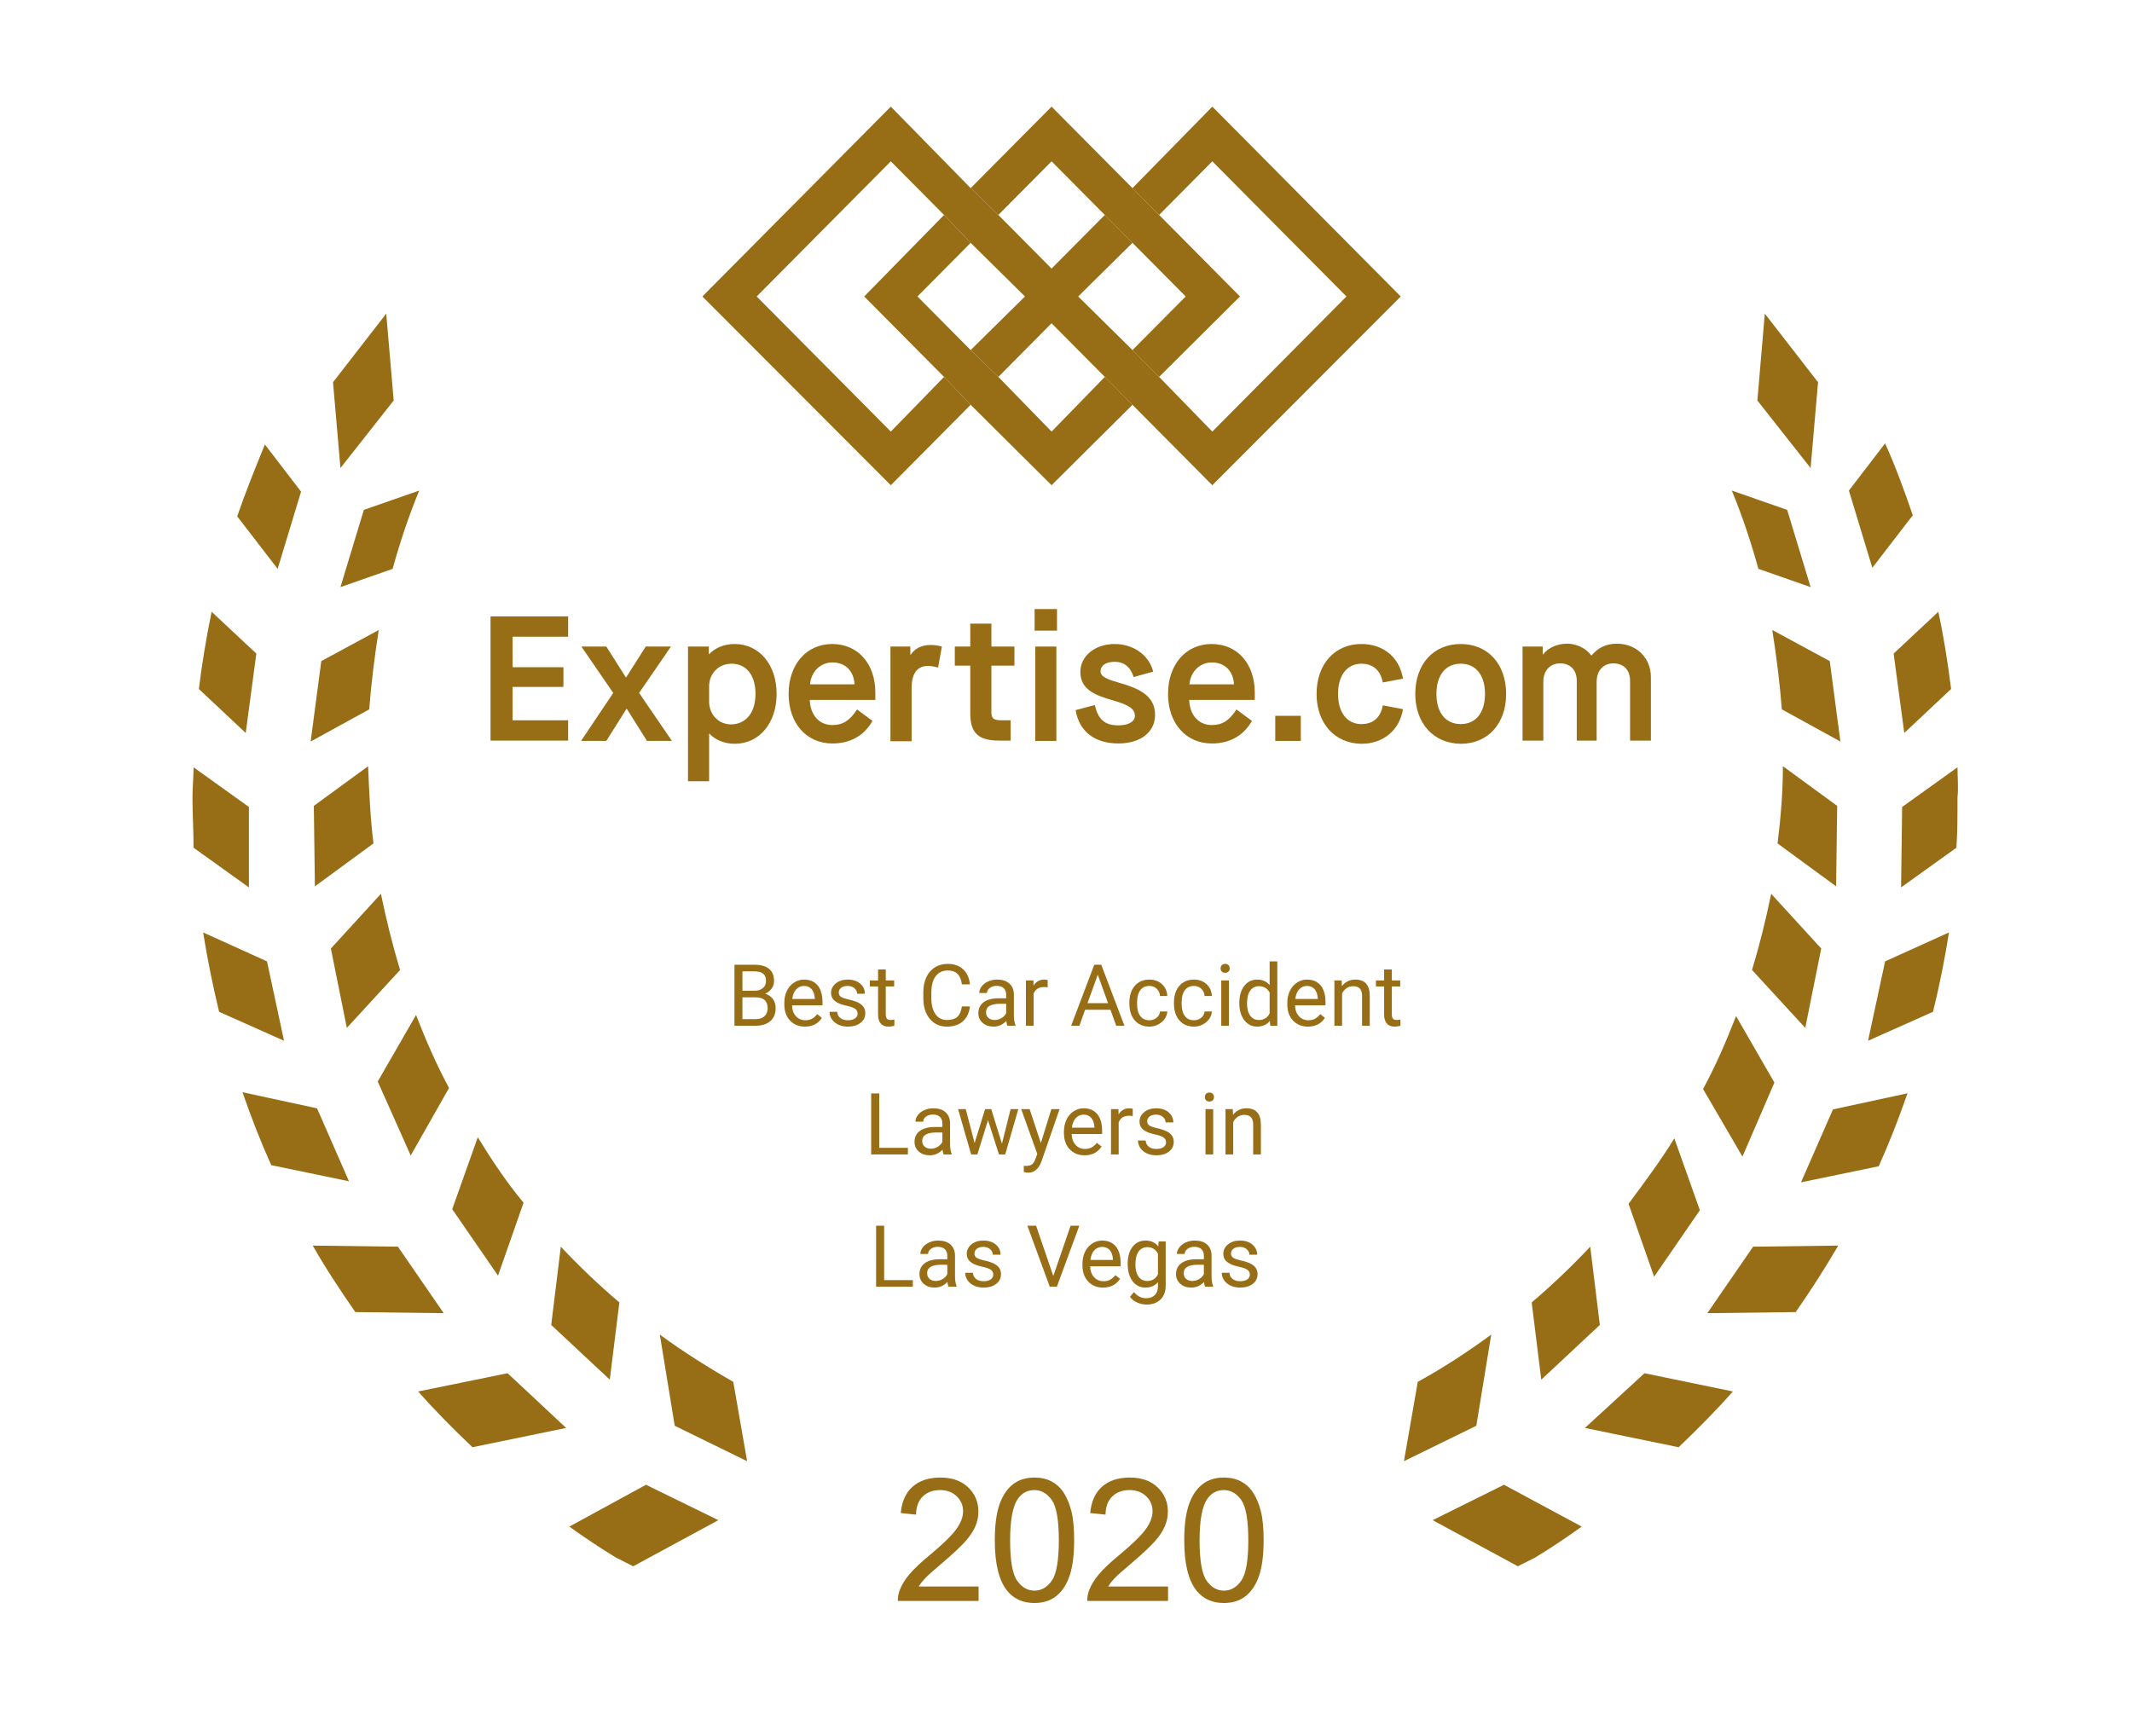 <?xml version="1.0" encoding="UTF-8"?> <svg xmlns="http://www.w3.org/2000/svg" width="124" height="101" viewBox="0 0 124 101" fill="none"><path d="M22.897 23.297L22.464 18.244L19.368 22.236L19.801 27.227L22.897 23.297Z" fill="#976D15"></path><path d="M17.51 28.6L15.405 25.855C14.848 27.227 14.291 28.6 13.796 30.035L16.148 33.092L17.51 28.6Z" fill="#976D15"></path><path d="M19.801 34.153L22.835 33.091C23.268 31.532 23.764 30.035 24.383 28.537L21.163 29.66L19.801 34.153Z" fill="#976D15"></path><path d="M14.909 38.02L12.309 35.587C11.999 37.085 11.752 38.582 11.566 40.08L14.291 42.637L14.909 38.02Z" fill="#976D15"></path><path d="M22.029 36.648L18.687 38.457L18.067 43.136L21.473 41.265C21.596 39.705 21.782 38.208 22.029 36.648Z" fill="#976D15"></path><path d="M14.477 46.942L11.257 44.634C11.257 45.195 11.195 45.819 11.195 46.381C11.195 47.379 11.257 48.314 11.257 49.313L14.477 51.621V46.942Z" fill="#976D15"></path><path d="M18.253 46.88L18.315 51.559L21.721 49.063C21.534 47.566 21.473 46.068 21.41 44.571L18.253 46.88Z" fill="#976D15"></path><path d="M15.529 55.925L11.815 54.241C12.062 55.801 12.371 57.298 12.743 58.858L16.519 60.542L15.529 55.925Z" fill="#976D15"></path><path d="M23.268 56.425C22.835 54.99 22.464 53.493 22.154 51.995L19.244 55.177L20.172 59.794L23.268 56.425Z" fill="#976D15"></path><path d="M18.439 64.473L14.104 63.537C14.6 64.972 15.157 66.406 15.776 67.779L20.297 68.716L18.439 64.473Z" fill="#976D15"></path><path d="M26.117 63.288C25.374 61.915 24.755 60.48 24.198 59.045L21.969 62.913L23.888 67.218L26.117 63.288Z" fill="#976D15"></path><path d="M23.144 72.521L18.191 72.458C18.934 73.769 19.8 75.079 20.667 76.326L25.807 76.389L23.144 72.521Z" fill="#976D15"></path><path d="M30.451 69.963C29.46 68.777 28.593 67.468 27.788 66.157L26.302 70.338L28.965 74.205L30.451 69.963Z" fill="#976D15"></path><path d="M24.321 80.944C25.312 82.067 26.364 83.127 27.479 84.187L32.927 83.065L29.522 79.882L24.321 80.944Z" fill="#976D15"></path><path d="M36.023 75.765C34.846 74.767 33.669 73.644 32.617 72.521L32.06 77.075L35.466 80.257L36.023 75.765Z" fill="#976D15"></path><path d="M33.113 88.804C33.98 89.428 34.908 90.052 35.838 90.613L36.828 91.112L41.781 88.43L37.571 86.371L33.113 88.804Z" fill="#976D15"></path><path d="M38.376 77.636L39.243 82.939L43.453 84.999L42.648 80.382C41.224 79.571 39.738 78.635 38.376 77.636Z" fill="#976D15"></path><path d="M105.74 22.236L102.644 18.244L102.211 23.297L105.307 27.227L105.74 22.236Z" fill="#976D15"></path><path d="M111.25 29.973C110.755 28.537 110.26 27.165 109.64 25.792L107.535 28.537L108.897 33.03L111.25 29.973Z" fill="#976D15"></path><path d="M105.307 34.153L103.944 29.66L100.725 28.537C101.344 30.035 101.839 31.532 102.272 33.091L105.307 34.153Z" fill="#976D15"></path><path d="M110.755 42.637L113.479 40.08C113.293 38.582 113.046 37.022 112.736 35.587L110.136 38.02L110.755 42.637Z" fill="#976D15"></path><path d="M103.635 41.265L107.04 43.136L106.421 38.457L103.078 36.648C103.326 38.208 103.511 39.705 103.635 41.265Z" fill="#976D15"></path><path d="M113.851 44.634L110.631 46.942L110.569 51.621L113.788 49.313C113.851 48.377 113.851 47.379 113.851 46.381C113.912 45.819 113.851 45.195 113.851 44.634Z" fill="#976D15"></path><path d="M106.853 46.88L103.696 44.571C103.696 46.068 103.572 47.566 103.386 49.063L106.791 51.559L106.853 46.88Z" fill="#976D15"></path><path d="M108.649 60.542L112.426 58.858C112.798 57.361 113.108 55.801 113.355 54.241L109.64 55.925L108.649 60.542Z" fill="#976D15"></path><path d="M101.9 56.425L104.996 59.794L105.925 55.177L103.015 51.995C102.706 53.493 102.334 54.99 101.9 56.425Z" fill="#976D15"></path><path d="M104.749 68.778L109.269 67.842C109.888 66.469 110.446 65.034 110.941 63.599L106.607 64.536L104.749 68.778Z" fill="#976D15"></path><path d="M103.201 62.975L100.972 59.107C100.414 60.542 99.796 61.977 99.053 63.35L101.343 67.28L103.201 62.975Z" fill="#976D15"></path><path d="M99.301 76.389L104.44 76.326C105.307 75.079 106.111 73.831 106.916 72.458L101.963 72.521L99.301 76.389Z" fill="#976D15"></path><path d="M98.867 70.4L97.381 66.22C96.576 67.53 95.647 68.778 94.719 70.025L96.205 74.268L98.867 70.4Z" fill="#976D15"></path><path d="M92.181 83.065L97.629 84.187C98.743 83.127 99.796 82.067 100.786 80.944L95.647 79.882L92.181 83.065Z" fill="#976D15"></path><path d="M89.642 80.257L93.048 77.075L92.49 72.521C91.438 73.644 90.261 74.767 89.085 75.765L89.642 80.257Z" fill="#976D15"></path><path d="M83.326 88.43L88.28 91.112L89.27 90.613C90.199 90.052 91.127 89.428 91.994 88.804L87.474 86.371L83.326 88.43Z" fill="#976D15"></path><path d="M86.732 77.636C85.37 78.635 83.946 79.571 82.46 80.382L81.655 84.999L85.865 82.939L86.732 77.636Z" fill="#976D15"></path><path d="M81.469 17.246L70.51 6.203L65.865 10.944L67.414 12.504L70.509 9.384L78.311 17.246L70.51 25.106L67.414 21.925L65.867 20.364L62.708 17.246L65.867 14.126L64.257 12.504L61.16 15.623L58.065 12.504L56.456 10.944L51.811 6.203L40.852 17.246L51.811 28.226L56.455 23.547L54.907 21.925L51.811 25.106L44.01 17.246L51.811 9.384L54.907 12.504L56.455 14.126L59.613 17.246L56.455 20.364L58.065 21.925L61.16 18.805L64.257 21.925L65.865 23.546L70.509 28.226L81.469 17.246Z" fill="#976D15"></path><path d="M61.161 9.384L64.257 12.504L65.866 14.126L68.962 17.246L65.866 20.364L67.414 21.925L72.119 17.245L67.414 12.504L65.866 10.944L61.161 6.203L56.455 10.944L58.065 12.504L61.161 9.384ZM64.257 21.925L61.161 25.106L58.065 21.925L56.455 20.364L53.36 17.246L56.455 14.126L54.907 12.504L50.264 17.246L54.907 21.925L56.455 23.547L61.161 28.226L65.867 23.547L64.257 21.925Z" fill="#976D15"></path><path d="M28.531 35.855H33.044V37.038H29.815V38.813H32.769V39.959H29.815V41.9H33.044V43.081H28.531V35.855Z" fill="#976D15"></path><path d="M35.666 40.309L33.814 37.611H35.263L36.401 39.404H36.419L37.557 37.611H39.024L37.171 40.309L39.08 43.1H37.629L36.456 41.233H36.437L35.263 43.1H33.796L35.666 40.309Z" fill="#976D15"></path><path d="M43.94 40.365C43.94 39.275 43.408 38.609 42.546 38.609C41.793 38.609 41.243 39.182 41.243 39.922V40.808C41.243 41.566 41.793 42.14 42.527 42.14C43.408 42.121 43.94 41.437 43.94 40.365ZM40.015 37.611H41.225V38.054H41.243C41.592 37.685 42.124 37.463 42.729 37.463C44.16 37.463 45.169 38.664 45.169 40.365C45.169 42.065 44.16 43.267 42.729 43.267C42.124 43.267 41.573 43.026 41.262 42.675H41.243V45.448H40.015V37.611Z" fill="#976D15"></path><path d="M49.7 39.81C49.664 39.052 49.186 38.535 48.416 38.535C47.701 38.535 47.169 39.09 47.114 39.81H49.7ZM45.867 40.365C45.867 38.646 46.912 37.463 48.398 37.463C49.902 37.463 50.911 38.609 50.911 40.291V40.715H47.096C47.132 41.585 47.628 42.177 48.416 42.177C49.022 42.177 49.425 41.917 49.847 41.27L50.745 41.936C50.251 42.805 49.444 43.249 48.416 43.249C46.912 43.249 45.867 42.084 45.867 40.365Z" fill="#976D15"></path><path d="M51.79 37.611H52.946V38.091H52.965C53.185 37.741 53.588 37.519 54.12 37.519C54.359 37.519 54.579 37.555 54.781 37.611L54.561 38.831C54.341 38.775 54.158 38.738 53.974 38.738C53.349 38.738 53.02 39.163 53.02 40.051V43.118H51.79V37.611Z" fill="#976D15"></path><path d="M57.661 38.72V41.437C57.661 41.788 57.789 41.899 58.23 41.899H58.78V43.081H58.119C56.891 43.081 56.432 42.638 56.432 41.493V38.72H55.533V37.611H56.432V36.279H57.661V37.611H59V38.72H57.661Z" fill="#976D15"></path><path d="M60.212 37.611H61.44V43.1H60.212V37.611ZM60.175 35.429H61.477V36.686H60.175V35.429Z" fill="#976D15"></path><path d="M62.56 41.307L63.678 41.012C63.861 41.843 64.247 42.195 65.054 42.195C65.641 42.195 66.007 41.972 66.007 41.641C66.007 41.179 65.531 40.975 64.706 40.734C63.66 40.439 62.835 40.087 62.835 39.089C62.835 38.165 63.678 37.463 64.834 37.463C65.916 37.463 66.834 38.11 67.071 39.071L65.934 39.385C65.751 38.794 65.365 38.497 64.834 38.497C64.32 38.497 64.009 38.719 64.009 39.052C64.009 39.366 64.393 39.514 65.09 39.718C66.192 40.032 67.181 40.439 67.181 41.584C67.181 42.583 66.338 43.248 65.054 43.248C63.66 43.248 62.761 42.546 62.56 41.307Z" fill="#976D15"></path><path d="M71.769 39.81C71.732 39.052 71.254 38.535 70.484 38.535C69.769 38.535 69.236 39.09 69.181 39.81H71.769ZM67.935 40.365C67.935 38.646 68.98 37.463 70.466 37.463C71.971 37.463 72.979 38.609 72.979 40.291V40.715H69.164C69.2 41.585 69.695 42.177 70.484 42.177C71.09 42.177 71.493 41.917 71.915 41.27L72.814 41.936C72.319 42.805 71.512 43.249 70.484 43.249C68.98 43.249 67.935 42.084 67.935 40.365Z" fill="#976D15"></path><path d="M74.171 43.1H75.657V41.64H74.171V43.1Z" fill="#976D15"></path><path d="M76.574 40.365C76.574 38.628 77.638 37.463 79.179 37.463C80.482 37.463 81.399 38.258 81.6 39.478L80.426 39.699C80.297 38.997 79.856 38.609 79.179 38.609C78.353 38.609 77.822 39.275 77.822 40.365C77.822 41.455 78.353 42.121 79.179 42.121C79.876 42.121 80.297 41.733 80.426 41.031L81.6 41.252C81.399 42.471 80.463 43.267 79.179 43.267C77.638 43.249 76.574 42.084 76.574 40.365Z" fill="#976D15"></path><path d="M86.37 40.365C86.37 39.275 85.838 38.609 84.957 38.609C84.076 38.609 83.545 39.275 83.545 40.365C83.545 41.455 84.076 42.121 84.957 42.121C85.838 42.121 86.37 41.455 86.37 40.365ZM82.315 40.365C82.315 38.628 83.379 37.463 84.957 37.463C86.535 37.463 87.598 38.628 87.598 40.365C87.598 42.102 86.535 43.267 84.957 43.267C83.379 43.249 82.315 42.084 82.315 40.365Z" fill="#976D15"></path><path d="M88.571 37.611H89.726V38.073H89.745C90.038 37.685 90.57 37.444 91.138 37.444C91.688 37.444 92.239 37.704 92.551 38.128H92.569C92.936 37.685 93.413 37.444 94.037 37.444C95.21 37.444 96.018 38.295 96.018 39.385V43.081H94.807V39.606C94.807 38.959 94.423 38.59 93.835 38.59C93.248 38.59 92.863 39.015 92.863 39.662V43.081H91.707V39.606C91.707 38.959 91.322 38.59 90.735 38.59C90.148 38.59 89.762 39.015 89.762 39.662V43.081H88.553V37.611H88.571Z" fill="#976D15"></path><path d="M42.717 59.669V56.12H43.868C44.25 56.12 44.538 56.2 44.73 56.36C44.922 56.518 45.019 56.755 45.019 57.068C45.019 57.233 44.973 57.381 44.879 57.508C44.785 57.636 44.659 57.735 44.496 57.805C44.687 57.858 44.837 57.96 44.948 58.11C45.059 58.26 45.113 58.439 45.113 58.647C45.113 58.965 45.01 59.215 44.806 59.397C44.601 59.578 44.312 59.669 43.938 59.669H42.717ZM43.181 58.017V59.285H43.947C44.163 59.285 44.335 59.229 44.459 59.117C44.584 59.004 44.647 58.849 44.647 58.654C44.647 58.23 44.416 58.017 43.955 58.017H43.181ZM43.181 57.633H43.882C44.085 57.633 44.248 57.582 44.37 57.479C44.491 57.377 44.553 57.238 44.553 57.062C44.553 56.868 44.495 56.726 44.383 56.638C44.27 56.548 44.099 56.504 43.868 56.504H43.181V57.633ZM46.816 59.719C46.462 59.719 46.173 59.602 45.95 59.367C45.728 59.132 45.617 58.819 45.617 58.424V58.341C45.617 58.08 45.666 57.846 45.765 57.642C45.864 57.436 46.003 57.274 46.181 57.158C46.36 57.042 46.553 56.984 46.761 56.984C47.101 56.984 47.365 57.097 47.554 57.322C47.743 57.549 47.837 57.872 47.837 58.293V58.481H46.065C46.07 58.741 46.146 58.95 46.29 59.11C46.435 59.27 46.618 59.35 46.841 59.35C46.999 59.35 47.133 59.318 47.242 59.253C47.351 59.188 47.447 59.102 47.53 58.995L47.803 59.21C47.584 59.549 47.254 59.719 46.816 59.719ZM46.761 57.353C46.58 57.353 46.429 57.42 46.306 57.553C46.183 57.686 46.108 57.872 46.079 58.112H47.39V58.078C47.376 57.847 47.316 57.669 47.206 57.543C47.096 57.417 46.947 57.353 46.761 57.353ZM49.879 58.969C49.879 58.848 49.833 58.754 49.742 58.687C49.651 58.619 49.492 58.561 49.266 58.512C49.04 58.464 48.859 58.404 48.727 58.336C48.594 58.268 48.495 58.188 48.431 58.093C48.367 57.999 48.336 57.886 48.336 57.756C48.336 57.541 48.426 57.357 48.608 57.208C48.789 57.059 49.021 56.984 49.303 56.984C49.599 56.984 49.841 57.062 50.024 57.215C50.21 57.37 50.302 57.567 50.302 57.807H49.852C49.852 57.683 49.8 57.577 49.697 57.487C49.593 57.398 49.461 57.353 49.303 57.353C49.14 57.353 49.013 57.389 48.921 57.461C48.829 57.532 48.783 57.626 48.783 57.74C48.783 57.85 48.827 57.931 48.911 57.987C48.997 58.042 49.152 58.095 49.374 58.145C49.598 58.196 49.779 58.255 49.917 58.325C50.056 58.395 50.158 58.48 50.225 58.579C50.292 58.677 50.327 58.797 50.327 58.938C50.327 59.174 50.233 59.362 50.045 59.505C49.859 59.647 49.616 59.719 49.317 59.719C49.108 59.719 48.923 59.682 48.761 59.607C48.6 59.532 48.474 59.427 48.383 59.294C48.293 59.16 48.246 59.014 48.246 58.858H48.694C48.702 59.009 48.762 59.129 48.874 59.218C48.985 59.306 49.134 59.35 49.317 59.35C49.486 59.35 49.623 59.316 49.725 59.247C49.827 59.178 49.879 59.085 49.879 58.969ZM51.517 56.395V57.033H52.005V57.383H51.517V59.018C51.517 59.123 51.538 59.203 51.582 59.256C51.624 59.308 51.699 59.335 51.804 59.335C51.856 59.335 51.927 59.325 52.017 59.306V59.671C51.899 59.702 51.785 59.719 51.674 59.719C51.474 59.719 51.322 59.658 51.221 59.536C51.119 59.414 51.07 59.242 51.07 59.018V57.383H50.592V57.033H51.07V56.395H51.517ZM56.413 58.544C56.369 58.919 56.232 59.209 56.001 59.412C55.769 59.617 55.462 59.719 55.078 59.719C54.662 59.719 54.328 59.568 54.078 59.268C53.827 58.967 53.702 58.564 53.702 58.061V57.719C53.702 57.389 53.76 57.098 53.876 56.848C53.994 56.598 54.159 56.406 54.374 56.272C54.589 56.138 54.837 56.07 55.119 56.07C55.493 56.07 55.792 56.175 56.018 56.386C56.244 56.596 56.376 56.888 56.413 57.26H55.946C55.906 56.977 55.818 56.772 55.684 56.645C55.549 56.518 55.361 56.455 55.119 56.455C54.822 56.455 54.59 56.565 54.421 56.787C54.253 57.008 54.169 57.322 54.169 57.73V58.074C54.169 58.459 54.248 58.766 54.407 58.993C54.568 59.221 54.791 59.335 55.078 59.335C55.336 59.335 55.534 59.276 55.672 59.158C55.809 59.041 55.901 58.836 55.946 58.544H56.413ZM58.591 59.669C58.566 59.617 58.546 59.525 58.529 59.392C58.321 59.61 58.072 59.719 57.784 59.719C57.526 59.719 57.314 59.646 57.149 59.498C56.984 59.352 56.902 59.165 56.902 58.939C56.902 58.665 57.005 58.451 57.212 58.3C57.419 58.148 57.711 58.072 58.086 58.072H58.521V57.865C58.521 57.707 58.475 57.582 58.382 57.488C58.288 57.395 58.149 57.348 57.968 57.348C57.808 57.348 57.675 57.389 57.566 57.47C57.458 57.552 57.404 57.65 57.404 57.764H56.955C56.955 57.633 57 57.506 57.093 57.382C57.186 57.26 57.312 57.162 57.471 57.091C57.63 57.02 57.804 56.984 57.995 56.984C58.296 56.984 58.532 57.059 58.703 57.212C58.874 57.363 58.963 57.573 58.969 57.839V59.053C58.969 59.295 59 59.487 59.061 59.63V59.669H58.591ZM57.849 59.335C57.99 59.335 58.123 59.298 58.248 59.224C58.374 59.151 58.465 59.054 58.521 58.937V58.391H58.171C57.623 58.391 57.349 58.554 57.349 58.88C57.349 59.023 57.395 59.134 57.489 59.214C57.583 59.295 57.703 59.335 57.849 59.335ZM60.934 57.436C60.867 57.424 60.793 57.418 60.714 57.418C60.421 57.418 60.222 57.544 60.117 57.796V59.669H59.669V57.033H60.105L60.112 57.337C60.259 57.102 60.467 56.984 60.736 56.984C60.823 56.984 60.89 56.996 60.934 57.017V57.436ZM64.586 58.741H63.11L62.779 59.669H62.3L63.645 56.12H64.051L65.398 59.669H64.922L64.586 58.741ZM63.251 58.356H64.448L63.848 56.698L63.251 58.356ZM66.852 59.35C67.011 59.35 67.151 59.302 67.27 59.204C67.39 59.107 67.456 58.985 67.468 58.838H67.892C67.883 58.99 67.833 59.134 67.738 59.271C67.642 59.407 67.515 59.516 67.356 59.597C67.198 59.678 67.029 59.719 66.852 59.719C66.496 59.719 66.212 59.599 66.001 59.359C65.792 59.12 65.686 58.791 65.686 58.375V58.3C65.686 58.044 65.733 57.815 65.826 57.615C65.92 57.416 66.054 57.26 66.229 57.149C66.404 57.038 66.61 56.984 66.849 56.984C67.143 56.984 67.387 57.072 67.581 57.249C67.775 57.427 67.878 57.657 67.892 57.939H67.468C67.456 57.768 67.392 57.627 67.276 57.518C67.161 57.408 67.018 57.353 66.849 57.353C66.622 57.353 66.447 57.436 66.321 57.6C66.196 57.766 66.134 58.004 66.134 58.316V58.401C66.134 58.705 66.195 58.939 66.32 59.103C66.444 59.268 66.621 59.35 66.852 59.35ZM69.445 59.35C69.605 59.35 69.744 59.302 69.863 59.204C69.983 59.107 70.049 58.985 70.061 58.838H70.485C70.477 58.99 70.425 59.134 70.33 59.271C70.234 59.407 70.108 59.516 69.949 59.597C69.79 59.678 69.622 59.719 69.445 59.719C69.089 59.719 68.805 59.599 68.595 59.359C68.385 59.12 68.279 58.791 68.279 58.375V58.3C68.279 58.044 68.326 57.815 68.419 57.615C68.512 57.416 68.647 57.26 68.823 57.149C68.997 57.038 69.204 56.984 69.442 56.984C69.736 56.984 69.98 57.072 70.174 57.249C70.368 57.427 70.471 57.657 70.485 57.939H70.061C70.049 57.768 69.985 57.627 69.869 57.518C69.754 57.408 69.611 57.353 69.442 57.353C69.215 57.353 69.04 57.436 68.914 57.6C68.789 57.766 68.726 58.004 68.726 58.316V58.401C68.726 58.705 68.788 58.939 68.913 59.103C69.037 59.268 69.214 59.35 69.445 59.35ZM71.477 59.669H71.029V57.033H71.477V59.669ZM70.992 56.333C70.992 56.26 71.015 56.197 71.059 56.146C71.103 56.095 71.169 56.07 71.256 56.07C71.343 56.07 71.409 56.095 71.454 56.146C71.499 56.197 71.521 56.26 71.521 56.333C71.521 56.406 71.499 56.468 71.454 56.516C71.409 56.565 71.343 56.589 71.256 56.589C71.169 56.589 71.103 56.565 71.059 56.516C71.015 56.468 70.992 56.406 70.992 56.333ZM72.082 58.33C72.082 57.925 72.178 57.599 72.368 57.353C72.558 57.107 72.807 56.984 73.115 56.984C73.422 56.984 73.664 57.089 73.844 57.301V55.925H74.29V59.669H73.879L73.858 59.388C73.679 59.608 73.429 59.719 73.11 59.719C72.807 59.719 72.561 59.594 72.369 59.344C72.178 59.093 72.082 58.767 72.082 58.364V58.33ZM72.53 58.38C72.53 58.679 72.591 58.913 72.714 59.082C72.837 59.251 73.006 59.335 73.221 59.335C73.506 59.335 73.713 59.207 73.844 58.95V57.74C73.71 57.492 73.504 57.368 73.226 57.368C73.007 57.368 72.837 57.453 72.714 57.623C72.591 57.794 72.53 58.046 72.53 58.38ZM76.071 59.719C75.717 59.719 75.428 59.602 75.205 59.367C74.983 59.132 74.872 58.819 74.872 58.424V58.341C74.872 58.08 74.921 57.846 75.02 57.642C75.12 57.436 75.258 57.274 75.437 57.158C75.615 57.042 75.808 56.984 76.016 56.984C76.356 56.984 76.621 57.097 76.809 57.322C76.997 57.549 77.092 57.872 77.092 58.293V58.481H75.319C75.326 58.741 75.401 58.95 75.546 59.11C75.689 59.27 75.873 59.35 76.095 59.35C76.254 59.35 76.388 59.318 76.497 59.253C76.607 59.188 76.703 59.102 76.785 58.995L77.058 59.21C76.838 59.549 76.51 59.719 76.071 59.719ZM76.016 57.353C75.835 57.353 75.684 57.42 75.56 57.553C75.439 57.686 75.363 57.872 75.334 58.112H76.645V58.078C76.631 57.847 76.571 57.669 76.461 57.543C76.351 57.417 76.202 57.353 76.016 57.353ZM78.033 57.033L78.047 57.364C78.247 57.11 78.509 56.984 78.831 56.984C79.384 56.984 79.663 57.298 79.668 57.927V59.669H79.22V57.926C79.219 57.736 79.176 57.596 79.09 57.505C79.006 57.414 78.874 57.368 78.695 57.368C78.55 57.368 78.423 57.407 78.314 57.485C78.205 57.563 78.118 57.665 78.057 57.791V59.669H77.61V57.033H78.033ZM80.951 56.395V57.033H81.438V57.383H80.951V59.018C80.951 59.123 80.972 59.203 81.016 59.256C81.059 59.308 81.133 59.335 81.238 59.335C81.29 59.335 81.361 59.325 81.451 59.306V59.671C81.333 59.702 81.219 59.719 81.108 59.719C80.908 59.719 80.757 59.658 80.656 59.536C80.554 59.414 80.503 59.242 80.503 59.018V57.383H80.026V57.033H80.503V56.395H80.951Z" fill="#976D15"></path><path d="M51.137 66.771H52.805V67.155H50.669V63.607H51.137V66.771ZM54.88 67.155C54.855 67.104 54.834 67.011 54.817 66.879C54.609 67.096 54.36 67.205 54.073 67.205C53.815 67.205 53.603 67.132 53.438 66.986C53.273 66.838 53.19 66.651 53.19 66.427C53.19 66.152 53.293 65.937 53.5 65.787C53.708 65.634 53.999 65.558 54.374 65.558H54.81V65.351C54.81 65.195 54.764 65.069 54.67 64.975C54.576 64.881 54.439 64.835 54.256 64.835C54.097 64.835 53.963 64.875 53.855 64.956C53.746 65.038 53.693 65.136 53.693 65.251H53.243C53.243 65.12 53.289 64.992 53.382 64.869C53.475 64.746 53.6 64.65 53.76 64.578C53.919 64.506 54.093 64.471 54.283 64.471C54.584 64.471 54.82 64.546 54.992 64.698C55.162 64.85 55.251 65.06 55.257 65.325V66.539C55.257 66.781 55.289 66.974 55.35 67.116V67.155H54.88ZM54.138 66.821C54.278 66.821 54.411 66.785 54.537 66.711C54.663 66.637 54.754 66.541 54.81 66.424V65.878H54.459C53.912 65.878 53.637 66.041 53.637 66.367C53.637 66.509 53.684 66.621 53.777 66.701C53.871 66.781 53.991 66.821 54.138 66.821ZM58.275 66.534L58.778 64.521H59.226L58.464 67.155H58.101L57.464 65.159L56.845 67.155H56.483L55.724 64.521H56.169L56.684 66.493L57.293 64.521H57.653L58.275 66.534ZM60.538 66.495L61.147 64.521H61.625L60.573 67.561C60.41 68 60.152 68.218 59.797 68.218L59.712 68.211L59.546 68.18V67.814L59.667 67.824C59.818 67.824 59.936 67.794 60.02 67.732C60.106 67.67 60.175 67.558 60.23 67.394L60.33 67.126L59.395 64.521H59.885L60.538 66.495ZM63.08 67.205C62.726 67.205 62.437 67.088 62.214 66.854C61.992 66.618 61.88 66.305 61.88 65.911V65.828C61.88 65.567 61.93 65.333 62.029 65.128C62.128 64.922 62.266 64.76 62.445 64.645C62.623 64.529 62.816 64.471 63.024 64.471C63.365 64.471 63.629 64.584 63.818 64.809C64.006 65.035 64.101 65.359 64.101 65.78V65.967H62.328C62.335 66.227 62.41 66.436 62.554 66.596C62.698 66.756 62.882 66.836 63.105 66.836C63.262 66.836 63.396 66.804 63.506 66.739C63.616 66.674 63.712 66.588 63.794 66.481L64.068 66.696C63.848 67.035 63.519 67.205 63.08 67.205ZM63.024 64.84C62.844 64.84 62.692 64.906 62.57 65.04C62.448 65.173 62.371 65.359 62.343 65.598H63.653V65.564C63.641 65.333 63.579 65.156 63.469 65.03C63.36 64.903 63.212 64.84 63.024 64.84ZM65.882 64.922C65.814 64.91 65.741 64.905 65.662 64.905C65.368 64.905 65.169 65.03 65.064 65.282V67.155H64.617V64.521H65.052L65.059 64.824C65.206 64.589 65.414 64.471 65.683 64.471C65.771 64.471 65.837 64.482 65.882 64.505V64.922ZM67.819 66.456C67.819 66.335 67.773 66.24 67.682 66.173C67.591 66.106 67.432 66.047 67.205 65.998C66.979 65.95 66.799 65.891 66.666 65.823C66.534 65.755 66.434 65.674 66.371 65.579C66.307 65.485 66.276 65.373 66.276 65.243C66.276 65.027 66.366 64.844 66.547 64.695C66.729 64.546 66.96 64.471 67.243 64.471C67.539 64.471 67.781 64.548 67.964 64.701C68.149 64.856 68.242 65.054 68.242 65.294H67.792C67.792 65.17 67.74 65.064 67.636 64.974C67.532 64.885 67.4 64.84 67.243 64.84C67.079 64.84 66.953 64.875 66.86 64.947C66.768 65.019 66.723 65.112 66.723 65.228C66.723 65.336 66.766 65.418 66.85 65.474C66.937 65.528 67.091 65.582 67.314 65.632C67.538 65.683 67.718 65.743 67.857 65.812C67.996 65.882 68.098 65.967 68.165 66.065C68.232 66.163 68.266 66.283 68.266 66.425C68.266 66.661 68.172 66.85 67.985 66.992C67.799 67.134 67.556 67.205 67.257 67.205C67.048 67.205 66.862 67.168 66.701 67.093C66.539 67.018 66.414 66.915 66.323 66.781C66.232 66.646 66.186 66.501 66.186 66.346H66.633C66.641 66.496 66.702 66.616 66.814 66.704C66.925 66.792 67.073 66.836 67.257 66.836C67.426 66.836 67.563 66.802 67.665 66.733C67.767 66.664 67.819 66.571 67.819 66.456ZM70.561 67.155H70.113V64.521H70.561V67.155ZM70.077 63.819C70.077 63.746 70.099 63.683 70.143 63.633C70.187 63.582 70.254 63.557 70.341 63.557C70.428 63.557 70.494 63.582 70.539 63.633C70.584 63.683 70.606 63.746 70.606 63.819C70.606 63.892 70.584 63.954 70.539 64.003C70.494 64.052 70.428 64.076 70.341 64.076C70.254 64.076 70.187 64.052 70.143 64.003C70.099 63.954 70.077 63.892 70.077 63.819ZM71.7 64.521L71.714 64.85C71.914 64.597 72.176 64.471 72.498 64.471C73.05 64.471 73.33 64.785 73.335 65.414V67.155H72.887V65.412C72.886 65.222 72.842 65.082 72.757 64.991C72.673 64.9 72.541 64.855 72.362 64.855C72.217 64.855 72.09 64.894 71.98 64.971C71.871 65.049 71.785 65.152 71.724 65.278V67.155H71.277V64.521H71.7Z" fill="#976D15"></path><path d="M56.916 92.29V93.129H52.219C52.214 92.917 52.248 92.715 52.322 92.518C52.442 92.197 52.636 91.879 52.902 91.568C53.167 91.257 53.547 90.898 54.041 90.49C54.809 89.852 55.33 89.348 55.603 88.976C55.877 88.603 56.014 88.251 56.014 87.918C56.014 87.57 55.89 87.278 55.642 87.038C55.395 86.8 55.072 86.68 54.673 86.68C54.252 86.68 53.916 86.807 53.663 87.059C53.41 87.311 53.283 87.66 53.279 88.107L52.389 88.017C52.449 87.346 52.68 86.834 53.08 86.48C53.482 86.128 54.018 85.951 54.693 85.951C55.374 85.951 55.914 86.141 56.31 86.522C56.707 86.903 56.906 87.376 56.906 87.938C56.906 88.224 56.848 88.506 56.73 88.781C56.615 89.06 56.422 89.35 56.153 89.657C55.882 89.961 55.434 90.382 54.81 90.915C54.287 91.357 53.95 91.656 53.802 91.814C53.653 91.973 53.531 92.13 53.433 92.29H56.916ZM57.859 89.602C57.859 88.758 57.944 88.076 58.116 87.56C58.29 87.043 58.545 86.645 58.885 86.367C59.224 86.09 59.652 85.951 60.166 85.951C60.547 85.951 60.879 86.028 61.169 86.183C61.456 86.337 61.694 86.56 61.879 86.852C62.063 87.141 62.209 87.495 62.315 87.913C62.422 88.331 62.474 88.895 62.474 89.602C62.474 90.44 62.389 91.119 62.219 91.634C62.048 92.152 61.793 92.55 61.453 92.829C61.114 93.109 60.685 93.249 60.166 93.249C59.484 93.249 58.948 93.004 58.558 92.513C58.092 91.914 57.859 90.945 57.859 89.602ZM58.75 89.605C58.75 90.781 58.885 91.564 59.157 91.949C59.43 92.337 59.767 92.53 60.166 92.53C60.566 92.53 60.903 92.335 61.176 91.948C61.448 91.558 61.583 90.778 61.583 89.605C61.583 88.429 61.448 87.647 61.176 87.261C60.904 86.874 60.564 86.68 60.157 86.68C59.757 86.68 59.437 86.852 59.197 87.193C58.899 87.627 58.75 88.432 58.75 89.605ZM67.935 92.29V93.129H63.239C63.232 92.917 63.267 92.715 63.341 92.518C63.462 92.197 63.655 91.879 63.921 91.568C64.186 91.257 64.567 90.898 65.06 90.49C65.828 89.852 66.35 89.348 66.623 88.976C66.896 88.603 67.034 88.251 67.034 87.918C67.034 87.57 66.91 87.278 66.662 87.038C66.415 86.8 66.091 86.68 65.692 86.68C65.271 86.68 64.934 86.807 64.683 87.059C64.429 87.311 64.302 87.66 64.299 88.107L63.408 88.017C63.469 87.346 63.7 86.834 64.099 86.48C64.501 86.128 65.037 85.951 65.712 85.951C66.393 85.951 66.933 86.141 67.329 86.522C67.726 86.903 67.925 87.376 67.925 87.938C67.925 88.224 67.867 88.506 67.75 88.781C67.634 89.06 67.441 89.35 67.172 89.657C66.901 89.961 66.454 90.382 65.83 90.915C65.306 91.357 64.969 91.656 64.82 91.814C64.672 91.973 64.55 92.13 64.453 92.29H67.935ZM68.877 89.602C68.877 88.758 68.964 88.076 69.135 87.56C69.308 87.043 69.564 86.645 69.905 86.367C70.243 86.09 70.671 85.951 71.186 85.951C71.565 85.951 71.899 86.028 72.189 86.183C72.475 86.337 72.713 86.56 72.898 86.852C73.083 87.141 73.228 87.495 73.334 87.913C73.441 88.331 73.494 88.895 73.494 89.602C73.494 90.44 73.408 91.119 73.238 91.634C73.068 92.152 72.812 92.55 72.472 92.829C72.133 93.109 71.704 93.249 71.186 93.249C70.504 93.249 69.967 93.004 69.578 92.513C69.11 91.914 68.877 90.945 68.877 89.602ZM69.769 89.605C69.769 90.781 69.905 91.564 70.177 91.949C70.45 92.337 70.787 92.53 71.186 92.53C71.585 92.53 71.922 92.335 72.195 91.948C72.467 91.558 72.603 90.778 72.603 89.605C72.603 88.429 72.467 87.647 72.195 87.261C71.924 86.874 71.584 86.68 71.176 86.68C70.777 86.68 70.456 86.852 70.217 87.193C69.918 87.627 69.769 88.432 69.769 89.605Z" fill="#976D15"></path><path d="M51.423 74.466H53.091V74.85H50.956V71.301H51.423V74.466ZM55.167 74.85C55.141 74.798 55.12 74.706 55.104 74.573C54.896 74.791 54.648 74.9 54.359 74.9C54.101 74.9 53.89 74.827 53.724 74.679C53.56 74.532 53.477 74.346 53.477 74.12C53.477 73.846 53.581 73.632 53.788 73.481C53.995 73.329 54.286 73.253 54.661 73.253H55.096V73.046C55.096 72.888 55.051 72.763 54.957 72.669C54.862 72.576 54.725 72.529 54.544 72.529C54.383 72.529 54.249 72.57 54.141 72.651C54.033 72.733 53.98 72.83 53.98 72.945H53.53C53.53 72.813 53.575 72.687 53.669 72.563C53.762 72.441 53.887 72.343 54.046 72.272C54.205 72.201 54.379 72.165 54.57 72.165C54.871 72.165 55.107 72.24 55.279 72.393C55.449 72.544 55.538 72.754 55.544 73.02V74.234C55.544 74.476 55.576 74.668 55.636 74.811V74.85H55.167ZM54.425 74.516C54.565 74.516 54.698 74.479 54.823 74.405C54.95 74.332 55.041 74.235 55.096 74.118V73.572H54.747C54.199 73.572 53.924 73.736 53.924 74.061C53.924 74.204 53.971 74.315 54.064 74.395C54.158 74.476 54.278 74.516 54.425 74.516ZM57.77 74.15C57.77 74.029 57.725 73.934 57.634 73.868C57.542 73.8 57.384 73.742 57.157 73.693C56.931 73.645 56.751 73.586 56.618 73.517C56.485 73.449 56.387 73.368 56.323 73.274C56.258 73.18 56.228 73.067 56.228 72.937C56.228 72.722 56.318 72.538 56.499 72.389C56.681 72.239 56.912 72.165 57.195 72.165C57.492 72.165 57.733 72.242 57.917 72.396C58.101 72.551 58.194 72.748 58.194 72.988H57.743C57.743 72.864 57.692 72.757 57.588 72.668C57.484 72.579 57.352 72.534 57.195 72.534C57.031 72.534 56.904 72.57 56.813 72.642C56.72 72.713 56.675 72.806 56.675 72.922C56.675 73.031 56.718 73.112 56.803 73.168C56.889 73.223 57.043 73.277 57.266 73.326C57.49 73.376 57.67 73.436 57.809 73.506C57.948 73.576 58.051 73.661 58.117 73.76C58.184 73.858 58.218 73.977 58.218 74.119C58.218 74.355 58.125 74.543 57.937 74.686C57.751 74.828 57.508 74.9 57.209 74.9C56.999 74.9 56.814 74.863 56.653 74.788C56.491 74.713 56.365 74.608 56.274 74.475C56.184 74.341 56.138 74.195 56.138 74.039H56.585C56.593 74.19 56.654 74.31 56.766 74.399C56.878 74.487 57.026 74.531 57.209 74.531C57.378 74.531 57.515 74.497 57.617 74.428C57.719 74.359 57.77 74.266 57.77 74.15ZM61.262 74.229L62.267 71.301H62.775L61.469 74.85H61.057L59.754 71.301H60.26L61.262 74.229ZM64.156 74.9C63.803 74.9 63.514 74.783 63.291 74.549C63.069 74.313 62.957 73.999 62.957 73.605V73.522C62.957 73.262 63.006 73.027 63.105 72.822C63.204 72.617 63.343 72.455 63.522 72.339C63.7 72.223 63.893 72.165 64.101 72.165C64.442 72.165 64.705 72.278 64.895 72.503C65.083 72.73 65.178 73.053 65.178 73.474V73.662H63.405C63.411 73.921 63.487 74.131 63.63 74.291C63.775 74.451 63.958 74.531 64.181 74.531C64.339 74.531 64.473 74.499 64.582 74.434C64.692 74.369 64.789 74.283 64.871 74.176L65.144 74.391C64.924 74.73 64.595 74.9 64.156 74.9ZM64.101 72.534C63.921 72.534 63.769 72.601 63.646 72.734C63.524 72.867 63.448 73.053 63.419 73.293H64.73V73.259C64.717 73.028 64.656 72.85 64.547 72.724C64.437 72.598 64.288 72.534 64.101 72.534ZM65.588 73.511C65.588 73.099 65.682 72.772 65.871 72.529C66.06 72.286 66.309 72.165 66.621 72.165C66.941 72.165 67.19 72.278 67.368 72.506L67.39 72.215H67.798V74.787C67.798 75.127 67.698 75.396 67.497 75.594C67.297 75.79 67.027 75.888 66.689 75.888C66.501 75.888 66.315 75.847 66.135 75.766C65.955 75.686 65.817 75.575 65.721 75.433L65.954 75.162C66.145 75.4 66.38 75.519 66.657 75.519C66.875 75.519 67.044 75.457 67.166 75.334C67.288 75.211 67.349 75.037 67.349 74.814V74.588C67.17 74.796 66.926 74.9 66.615 74.9C66.309 74.9 66.062 74.776 65.873 74.528C65.683 74.279 65.588 73.939 65.588 73.511ZM66.038 73.561C66.038 73.859 66.098 74.091 66.219 74.261C66.34 74.431 66.51 74.516 66.728 74.516C67.01 74.516 67.217 74.387 67.349 74.129V72.926C67.212 72.675 67.007 72.549 66.732 72.549C66.514 72.549 66.344 72.634 66.222 72.805C66.099 72.975 66.038 73.227 66.038 73.561ZM70.089 74.85C70.063 74.798 70.042 74.706 70.027 74.573C69.819 74.791 69.57 74.9 69.282 74.9C69.023 74.9 68.812 74.827 68.647 74.679C68.482 74.532 68.399 74.346 68.399 74.12C68.399 73.846 68.502 73.632 68.71 73.481C68.917 73.329 69.208 73.253 69.584 73.253H70.019V73.046C70.019 72.888 69.973 72.763 69.879 72.669C69.785 72.576 69.647 72.529 69.466 72.529C69.305 72.529 69.172 72.57 69.064 72.651C68.956 72.733 68.902 72.83 68.902 72.945H68.452C68.452 72.813 68.498 72.687 68.591 72.563C68.684 72.441 68.809 72.343 68.969 72.272C69.127 72.201 69.301 72.165 69.492 72.165C69.794 72.165 70.03 72.24 70.2 72.393C70.371 72.544 70.46 72.754 70.466 73.02V74.234C70.466 74.476 70.497 74.668 70.559 74.811V74.85H70.089ZM69.347 74.516C69.488 74.516 69.62 74.479 69.745 74.405C69.872 74.332 69.962 74.235 70.019 74.118V73.572H69.669C69.121 73.572 68.847 73.736 68.847 74.061C68.847 74.204 68.893 74.315 68.986 74.395C69.081 74.476 69.2 74.516 69.347 74.516ZM72.693 74.15C72.693 74.029 72.647 73.934 72.556 73.868C72.465 73.8 72.306 73.742 72.079 73.693C71.853 73.645 71.673 73.586 71.54 73.517C71.408 73.449 71.309 73.368 71.245 73.274C71.181 73.18 71.15 73.067 71.15 72.937C71.15 72.722 71.24 72.538 71.421 72.389C71.603 72.239 71.835 72.165 72.117 72.165C72.413 72.165 72.655 72.242 72.838 72.396C73.024 72.551 73.117 72.748 73.117 72.988H72.666C72.666 72.864 72.614 72.757 72.51 72.668C72.406 72.579 72.275 72.534 72.117 72.534C71.954 72.534 71.827 72.57 71.735 72.642C71.642 72.713 71.597 72.806 71.597 72.922C71.597 73.031 71.641 73.112 71.725 73.168C71.811 73.223 71.965 73.277 72.188 73.326C72.412 73.376 72.593 73.436 72.731 73.506C72.87 73.576 72.972 73.661 73.039 73.76C73.106 73.858 73.141 73.977 73.141 74.119C73.141 74.355 73.046 74.543 72.859 74.686C72.673 74.828 72.43 74.9 72.131 74.9C71.922 74.9 71.737 74.863 71.575 74.788C71.414 74.713 71.288 74.608 71.197 74.475C71.106 74.341 71.06 74.195 71.06 74.039H71.508C71.516 74.19 71.576 74.31 71.688 74.399C71.799 74.487 71.948 74.531 72.131 74.531C72.3 74.531 72.437 74.497 72.539 74.428C72.641 74.359 72.693 74.266 72.693 74.15Z" fill="#976D15"></path></svg> 